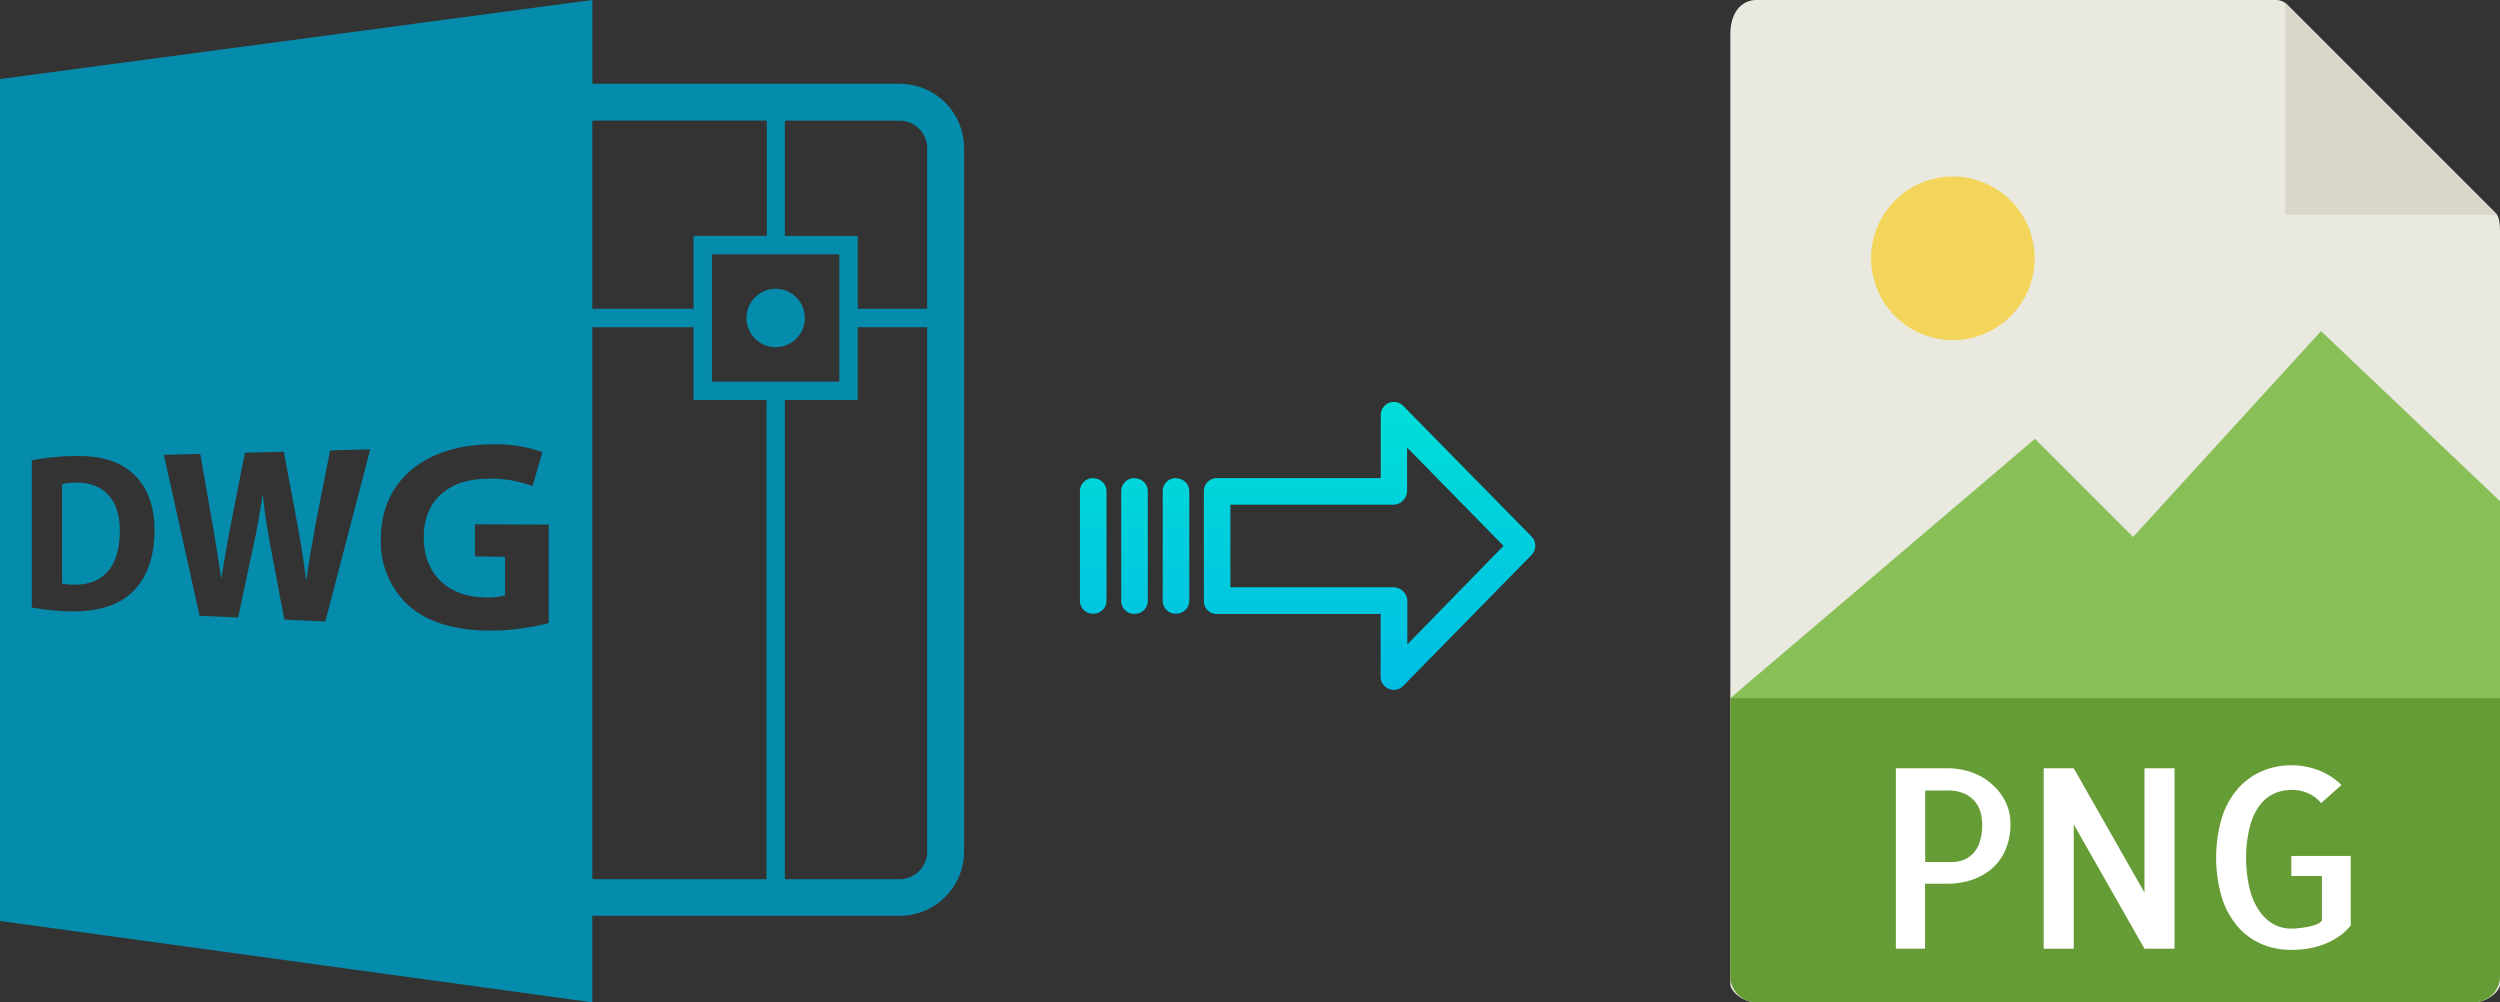 <svg xmlns="http://www.w3.org/2000/svg" xmlns:xlink="http://www.w3.org/1999/xlink" viewBox="0 0 498.83 200"><rect x="0" y="0" width="498.83" height="200" fill="#333333" stroke="none"/><defs><style>.cls-1{fill:#e9e9e0;}.cls-2{fill:#659c35;}.cls-3{fill:#d9d7ca;}.cls-4{fill:#fff;}.cls-5{fill:#f3d55b;}.cls-6{fill:#88c057;}.cls-7{fill:#058bab;}.cls-8{fill:url(#linear-gradient);}.cls-9{fill:url(#linear-gradient-2);}.cls-10{fill:url(#linear-gradient-3);}.cls-11{fill:url(#linear-gradient-4);}</style><linearGradient id="linear-gradient" x1="273.26" y1="136.51" x2="273.26" y2="17.31" gradientTransform="matrix(1, 0, 0, -1, 0, 186.59)" gradientUnits="userSpaceOnUse"><stop offset="0" stop-color="#00efd1"/><stop offset="1" stop-color="#00acea"/></linearGradient><linearGradient id="linear-gradient-2" x1="234.61" y1="136.51" x2="234.61" y2="17.31" xlink:href="#linear-gradient"/><linearGradient id="linear-gradient-3" x1="226.36" y1="136.51" x2="226.36" y2="17.31" xlink:href="#linear-gradient"/><linearGradient id="linear-gradient-4" x1="218.12" y1="136.51" x2="218.12" y2="17.31" xlink:href="#linear-gradient"/></defs><title>dwg to png</title><g id="Layer_2" data-name="Layer 2"><g id="Layer_5_Image" data-name="Layer 5 Image"><path class="cls-1" d="M454.14,0H350.49c-2.89,0-5.23,2.34-5.23,6.88V196.43c0,1.23,2.34,3.57,5.23,3.57H493.61c2.88,0,5.22-2.34,5.22-3.57V46.35c0-2.49-.33-3.29-.92-3.88L456.36.92A3.14,3.14,0,0,0,454.14,0Z"/><path class="cls-2" d="M493.61,200H350.49a5.23,5.23,0,0,1-5.23-5.23V139.29H498.83v55.48A5.23,5.23,0,0,1,493.61,200Z"/><polygon class="cls-3" points="455.98 0.54 455.98 42.86 498.29 42.86 455.98 0.54"/><path class="cls-4" d="M384.14,189.29h-5.86v-36h10.35a14.46,14.46,0,0,1,4.53.73,12.25,12.25,0,0,1,4,2.2,11.57,11.57,0,0,1,2.89,3.54,9.8,9.8,0,0,1,1.1,4.66,12.89,12.89,0,0,1-.93,5,10.54,10.54,0,0,1-2.59,3.74,12,12,0,0,1-4,2.34,15.49,15.49,0,0,1-5.17.83h-4.35v13Zm0-31.55V172h5.37a6.27,6.27,0,0,0,2.12-.37,5.3,5.3,0,0,0,1.93-1.19,5.92,5.92,0,0,0,1.42-2.32,11.17,11.17,0,0,0,.53-3.69,10,10,0,0,0-.24-2,5.76,5.76,0,0,0-3.13-4,7.89,7.89,0,0,0-3.61-.7h-4.39Z"/><path class="cls-4" d="M433.89,153.3v36h-6l-14.11-24.81v24.81h-6v-36h6l14.11,24.8V153.3Z"/><path class="cls-4" d="M469.05,170.73v13.92a10.53,10.53,0,0,1-2.52,2.31,15,15,0,0,1-2.93,1.49,15.59,15.59,0,0,1-3.17.84,22.32,22.32,0,0,1-3.25.24,14.8,14.8,0,0,1-5.93-1.17,13.28,13.28,0,0,1-4.74-3.47,16.27,16.27,0,0,1-3.17-5.76,28.37,28.37,0,0,1,0-16,16.26,16.26,0,0,1,3.17-5.74,13.51,13.51,0,0,1,4.77-3.49,14.51,14.51,0,0,1,5.9-1.2,15.1,15.1,0,0,1,5.47,1,13.36,13.36,0,0,1,4.54,2.93l-4.05,3.61a7.07,7.07,0,0,0-2.69-2,8.05,8.05,0,0,0-3.12-.63,8.77,8.77,0,0,0-3.45.68,7.42,7.42,0,0,0-2.93,2.32,11.85,11.85,0,0,0-2,4.22,24.66,24.66,0,0,0-.78,6.35,26.44,26.44,0,0,0,.75,6.34,13.28,13.28,0,0,0,2,4.4,8.33,8.33,0,0,0,2.83,2.54,7.15,7.15,0,0,0,3.35.82c.35,0,.83,0,1.44-.07s1.2-.13,1.8-.24a11.88,11.88,0,0,0,1.73-.47,2.42,2.42,0,0,0,1.23-.83v-8.88h-6.11v-4h11.92Z"/><circle class="cls-5" cx="389.66" cy="51.54" r="16.32"/><polygon class="cls-6" points="345.26 139.29 384.55 139.29 498.83 139.29 498.83 100 463.12 66.07 425.62 107.14 406.04 87.56 345.26 139.29"/></g><g id="Layer_2-2" data-name="Layer 2"><path class="cls-7" d="M15.16,96.29a11.55,11.55,0,0,0-2.77.31v19.84a10.53,10.53,0,0,0,2.12.21c5.63.23,9.39-3.16,9.39-10.59C24,99.59,20.52,96.22,15.16,96.29Z"/><path class="cls-7" d="M118.18,182.73c.27,0,.53,0,.8,0h60.55a12.85,12.85,0,0,0,12.84-12.84V29.56a12.85,12.85,0,0,0-12.84-12.84H119c-.27,0-.53,0-.8,0V0L0,15.77v168L118.18,200Zm0-7.38V65.29h20.21V79.83h14.55v95.6H119A5.16,5.16,0,0,1,118.18,175.35Zm23.88-99.19V50.75h25.41V76.16Zm37.47,99.27H156.6V79.83h14.54V65.29H185V169.93A5.51,5.51,0,0,1,179.53,175.43ZM185,29.56V61.62H171.14V47.08H156.6v-23h22.93A5.51,5.51,0,0,1,185,29.56Zm-66-5.5h34v23H138.39V61.62H118.18V24.14A5.16,5.16,0,0,1,119,24.06ZM26,118.52c-3,2.61-7.48,3.69-12.83,3.44a47.44,47.44,0,0,1-6.82-.75V91.85A47.25,47.25,0,0,1,14.51,91c5.23-.14,8.68.83,11.43,3,3,2.37,4.89,6.24,4.89,11.83C30.83,111.94,28.8,116.05,26,118.52ZM64.91,124l-8.18-.37L54,109.18c-.62-3.37-1.15-6.48-1.53-10.27h-.1c-.58,3.74-1.1,6.89-1.86,10.21l-3,14.09-7.69-.35-7.12-32.1,7.26-.19,2.32,13.33c.69,3.86,1.33,8.07,1.84,11.37h.09c.5-3.52,1.25-7.43,2-11.45l2.66-13.49,7.76-.2,2.64,14.12c.75,4,1.29,7.58,1.79,11.36h.1c.49-3.76,1.24-7.71,1.94-11.74l2.77-14,8-.21Zm44.59.32a47.06,47.06,0,0,1-13.24,1.49c-7-.33-11.87-2.19-15.24-5.47A17.19,17.19,0,0,1,76,107.48c0-11.6,8.82-18.46,21.23-18.8a28.75,28.75,0,0,1,11,1.53L106.26,97a23.2,23.2,0,0,0-9.2-1.47c-7.2.1-12.51,4-12.51,11.66,0,7.32,4.81,11.8,11.88,12a12.66,12.66,0,0,0,4.34-.4v-7.68l-6-.1v-6.4l14.72.07v19.65Z"/><circle class="cls-7" cx="154.77" cy="63.45" r="5.83"/></g><g id="Layer_3" data-name="Layer 3"><path class="cls-8" d="M280,81a2.61,2.61,0,0,0-4.49,1.85V95.4H242.86A2.6,2.6,0,0,0,240.21,98v22a2.5,2.5,0,0,0,.77,1.8,2.61,2.61,0,0,0,1.88.7h32.62V135a2.62,2.62,0,0,0,1.62,2.45,2.57,2.57,0,0,0,1,.2,2.65,2.65,0,0,0,1.89-.8l25.59-26.1a2.65,2.65,0,0,0,0-3.71Zm.81,47.58v-8.63a2.8,2.8,0,0,0-2.7-2.77H245.5V100.7h32.56a2.8,2.8,0,0,0,2.7-2.77V89.3L300,108.92Z"/><path class="cls-9" d="M234.62,95.4h0A2.6,2.6,0,0,0,232,98v0l0,21.89a2.58,2.58,0,0,0,2.59,2.56h.06a2.6,2.6,0,0,0,2.65-2.55v0l0-21.89a2.58,2.58,0,0,0-2.59-2.56Z"/><path class="cls-10" d="M226.37,95.4h0A2.6,2.6,0,0,0,223.72,98v21.93a2.57,2.57,0,0,0,2.58,2.56h.07a2.6,2.6,0,0,0,2.65-2.55V98a2.58,2.58,0,0,0-2.58-2.56Z"/><path class="cls-11" d="M218.13,95.4h0A2.6,2.6,0,0,0,215.48,98v0l0,21.89a2.58,2.58,0,0,0,2.59,2.56h.06a2.6,2.6,0,0,0,2.65-2.55v0l0-21.89a2.58,2.58,0,0,0-2.59-2.56Z"/></g></g></svg>